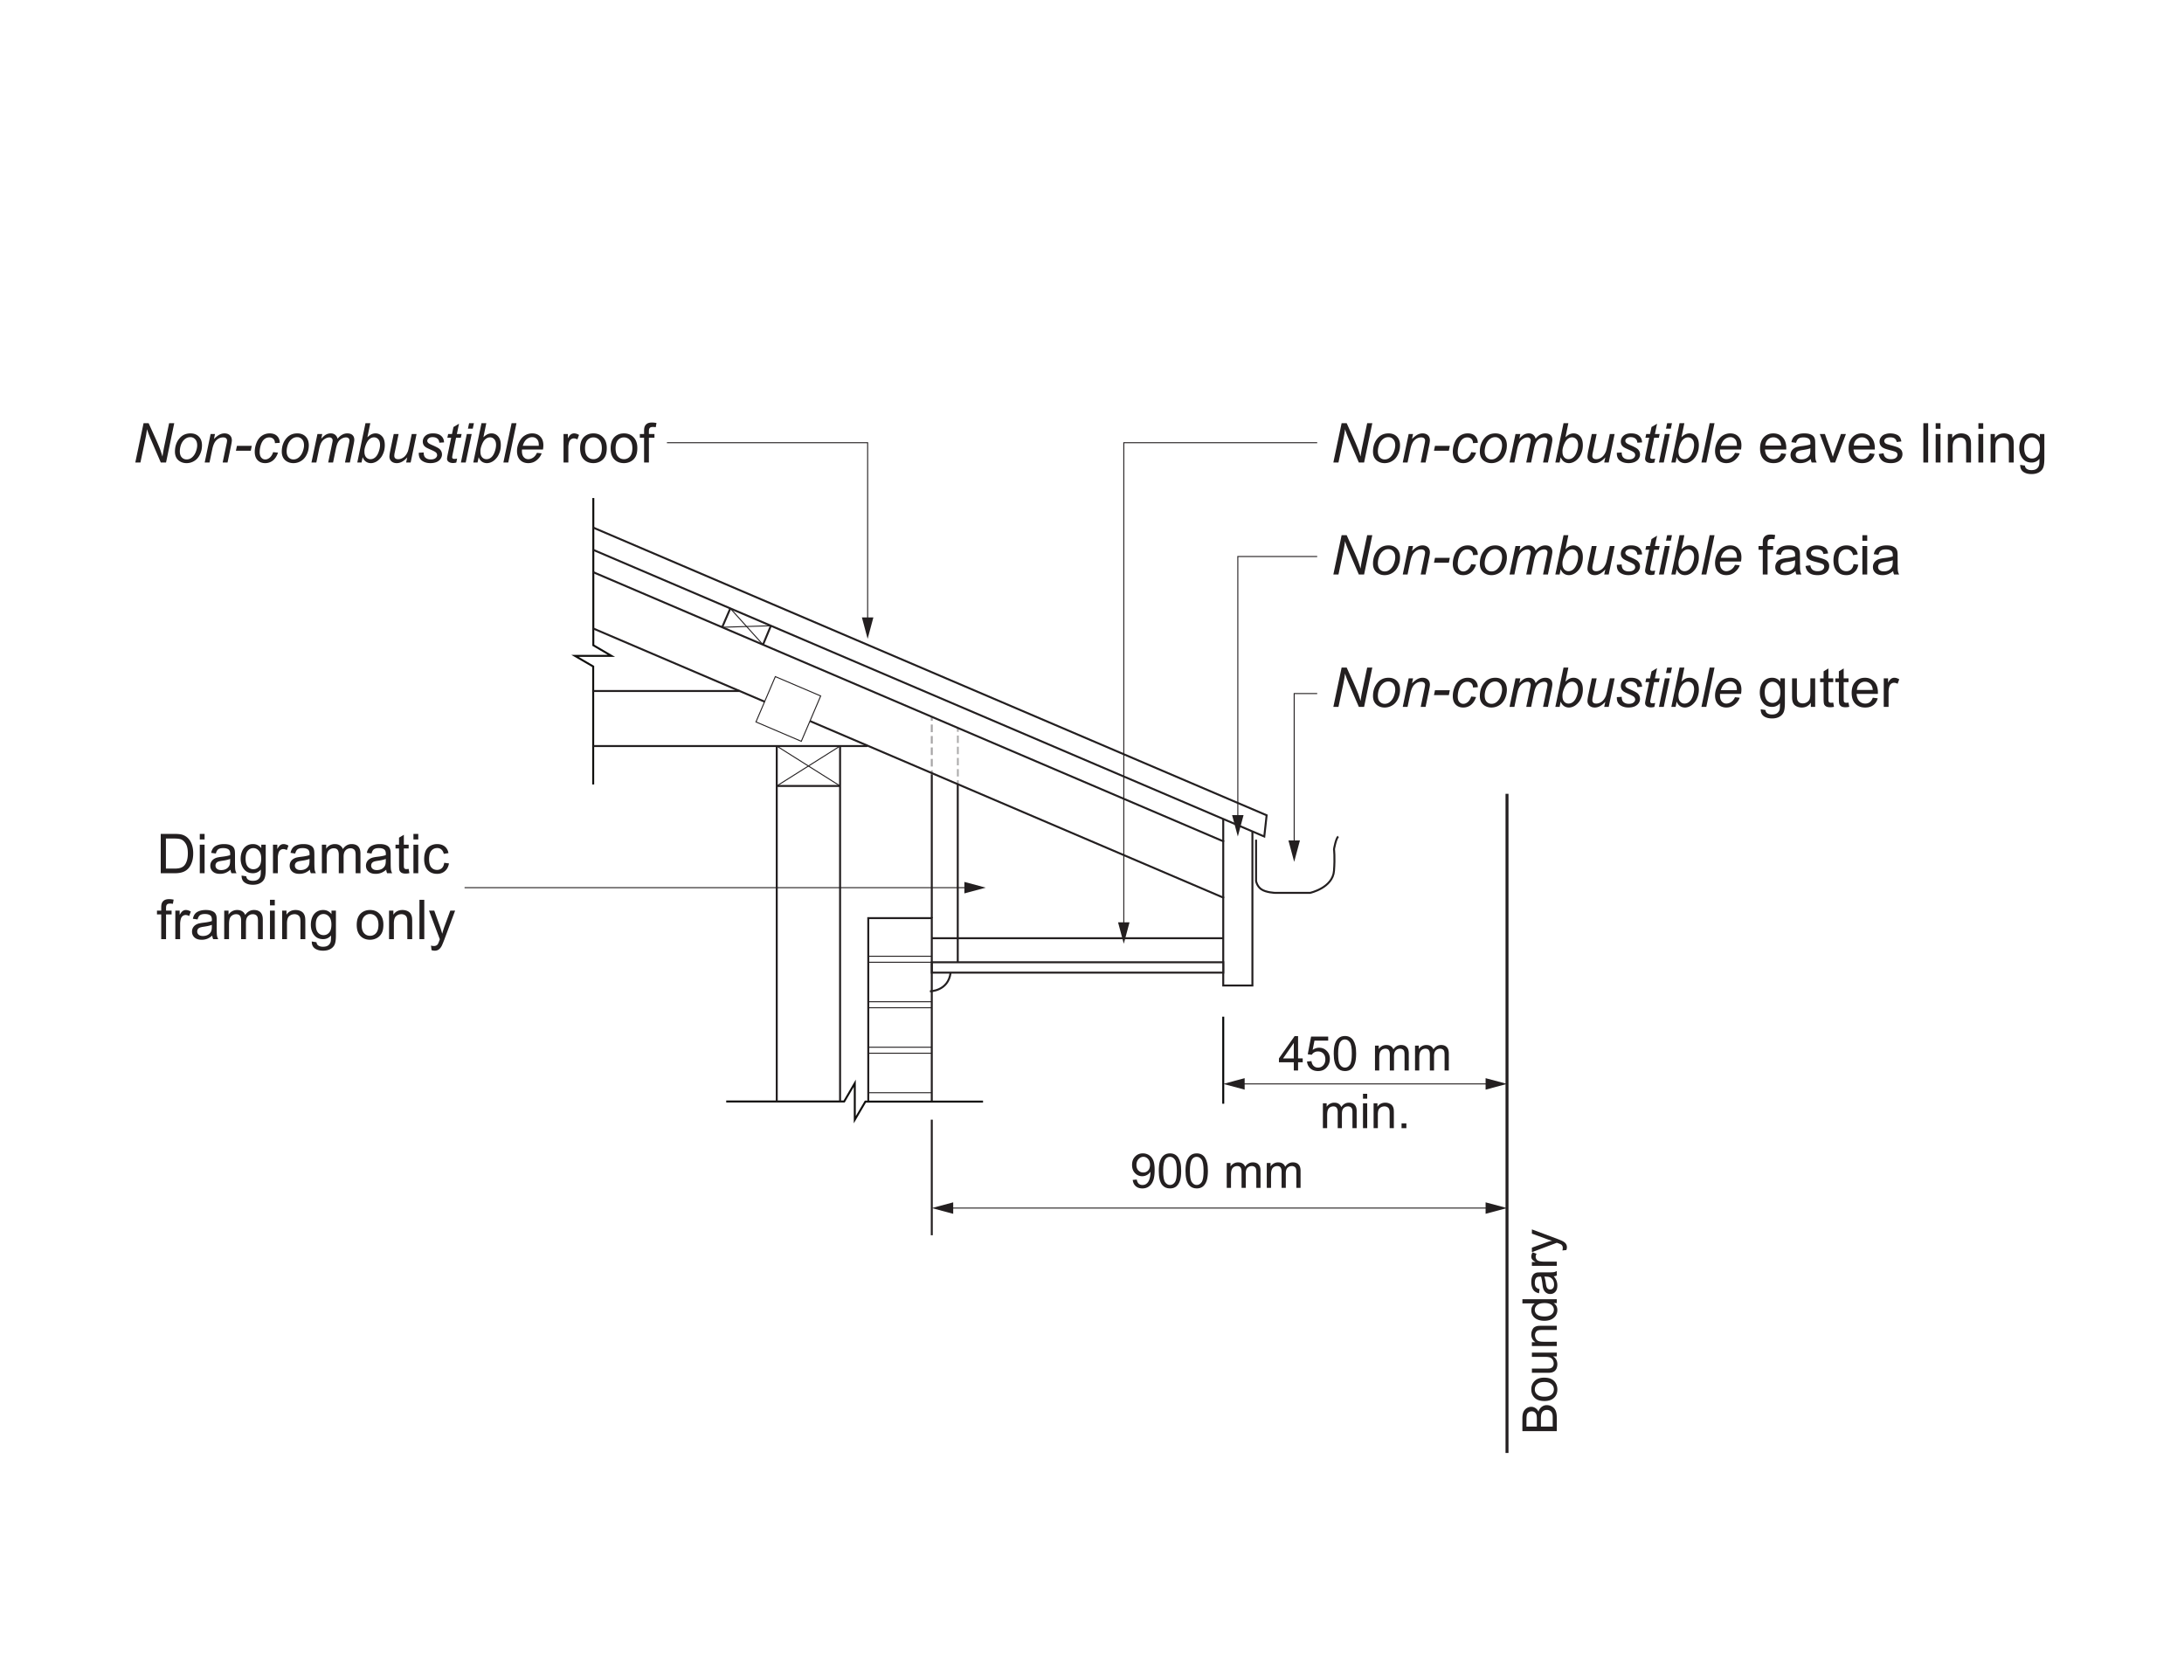 <svg xmlns="http://www.w3.org/2000/svg" xmlns:xlink="http://www.w3.org/1999/xlink" width="737.008" height="566.929" viewBox="0 0 552.756 425.197" version="1.2" id="svg638"><defs id="defs223"><g id="g158"><symbol overflow="visible" id="glyph0-0"><path d="M1.516 0v-7.594h6.078V0zm.187-.188h5.703v-7.218H1.703zm0 0" id="path2"/></symbol><symbol overflow="visible" id="glyph0-1"><path d="M.672-2.016l1.015-.093c.094.48.258.83.5 1.047.25.22.567.33.954.33.32 0 .61-.072.86-.22.25-.156.453-.36.61-.61.156-.25.285-.585.39-1.015.102-.426.156-.86.156-1.297v-.22c-.21.345-.5.622-.875.83-.366.21-.764.312-1.202.312a2.43 2.43 0 0 1-1.828-.78C.75-4.254.5-4.942.5-5.798c0-.883.258-1.594.78-2.125.52-.54 1.173-.812 1.954-.812.57 0 1.094.152 1.563.453.47.303.82.74 1.062 1.31.238.564.36 1.376.36 2.44 0 1.116-.122 2-.36 2.655-.243.656-.602 1.156-1.08 1.5C4.313-.03 3.755.14 3.11.14c-.68 0-1.235-.187-1.672-.562-.43-.375-.684-.906-.766-1.594zM5.047-5.86c0-.6-.168-1.085-.5-1.452-.324-.364-.715-.547-1.172-.547-.48 0-.898.2-1.25.594-.344.387-.516.887-.516 1.5 0 .555.163 1.008.5 1.36.33.343.742.515 1.234.515.488 0 .894-.172 1.22-.516.32-.352.483-.836.483-1.453zm0 0" id="path5"/></symbol><symbol overflow="visible" id="glyph0-2"><path d="M.5-4.297c0-1.02.102-1.844.313-2.47.218-.63.535-1.116.953-1.452.414-.342.94-.514 1.578-.514.47 0 .875.093 1.22.28.35.188.643.462.873.813.227.355.407.788.532 1.296.132.512.202 1.196.202 2.047 0 1.024-.106 1.852-.313 2.484-.212.625-.524 1.11-.938 1.454-.418.337-.945.5-1.578.5C2.5.14 1.836-.155 1.36-.75.784-1.477.5-2.66.5-4.297zm1.11 0c0 1.43.163 2.383.5 2.86.33.468.742.703 1.234.703.488 0 .898-.235 1.234-.704.332-.476.5-1.43.5-2.86 0-1.425-.168-2.374-.5-2.843-.336-.477-.75-.72-1.25-.72-.492 0-.883.212-1.172.626-.367.53-.547 1.51-.547 2.937zm0 0" id="path8"/></symbol><symbol overflow="visible" id="glyph0-4"><path d="M.797 0v-6.297h.953v.875c.195-.3.46-.547.797-.734a2.18 2.18 0 0 1 1.125-.297c.47 0 .848.1 1.14.297.3.2.516.468.64.812.5-.738 1.146-1.11 1.94-1.11.624 0 1.1.18 1.436.532.344.344.516.875.516 1.594V0H8.28v-3.97c0-.425-.038-.733-.108-.92a.843.843 0 0 0-.375-.454 1.17 1.17 0 0 0-.64-.172c-.438 0-.81.15-1.11.438-.293.293-.438.766-.438 1.422V0H4.546v-4.094c0-.476-.09-.832-.266-1.062-.167-.24-.448-.36-.843-.36-.304 0-.585.08-.843.235-.25.155-.434.39-.547.702-.117.305-.172.742-.172 1.312V0zm0 0" id="path14"/></symbol><symbol overflow="visible" id="glyph0-5"><path d="M3.922 0v-2.078H.156v-.985l3.97-5.64H5v5.64h1.172v.985H5V0zm0-3.063v-3.92l-2.72 3.92zm0 0" id="path17"/></symbol><symbol overflow="visible" id="glyph0-6"><path d="M.5-2.28l1.125-.095c.082.543.273.953.578 1.234.3.273.664.406 1.094.406.52 0 .957-.192 1.312-.58.35-.38.53-.897.53-1.545 0-.6-.17-1.08-.515-1.437-.344-.35-.793-.53-1.344-.53-.342 0-.655.077-.936.233a1.78 1.78 0 0 0-.64.61L.687-4.11l.843-4.468h4.33v1.015H2.39L1.923-5.22c.52-.362 1.066-.546 1.64-.546.758 0 1.4.266 1.922.797.532.525.797 1.197.797 2.017 0 .793-.233 1.476-.702 2.047C5.023-.206 4.266.14 3.298.14c-.794 0-1.44-.218-1.94-.656C.86-.96.57-1.55.5-2.28zm0 0" id="path20"/></symbol><symbol overflow="visible" id="glyph0-7"><path d="M.813-7.47v-1.233h1.062v1.234zm0 7.47v-6.297h1.062V0zm0 0" id="path23"/></symbol><symbol overflow="visible" id="glyph0-8"><path d="M.797 0v-6.297h.97v.89c.456-.695 1.124-1.046 2-1.046.38 0 .733.074 1.046.22.32.135.562.31.718.53.157.22.267.48.33.78.038.2.062.548.062 1.048V0H4.86v-3.828c0-.438-.044-.766-.126-.985a1.002 1.002 0 0 0-.453-.515 1.407 1.407 0 0 0-.733-.188c-.46 0-.856.15-1.188.438-.325.28-.485.828-.485 1.64V0zm0 0" id="path26"/></symbol><symbol overflow="visible" id="glyph0-9"><path d="M1.11 0v-1.22h1.218V0zm0 0" id="path29"/></symbol><symbol overflow="visible" id="glyph1-0"><path d="M0-1.516h-7.594v-6.078H0zm-.188-.187v-5.703h-7.218v5.703zm0 0" id="path32"/></symbol><symbol overflow="visible" id="glyph1-1"><path d="M0-.89h-8.703v-3.266c0-.664.09-1.196.265-1.594a2.167 2.167 0 0 1 1.97-1.297c.366 0 .714.106 1.046.313.324.2.59.5.797.906.156-.52.422-.922.797-1.203a2.06 2.06 0 0 1 1.312-.44c.407 0 .79.09 1.14.267.345.18.61.39.798.64.187.25.336.57.437.954.093.376.14.844.14 1.407zm-5.047-1.157v-1.875c0-.508-.03-.875-.094-1.094-.094-.29-.24-.507-.438-.656-.195-.156-.453-.234-.766-.234-.28 0-.53.074-.75.218a.992.992 0 0 0-.453.594c-.082.25-.125.688-.125 1.313v1.733zm4.016 0v-2.156c0-.375-.01-.633-.032-.78-.05-.27-.13-.494-.235-.673a1.322 1.322 0 0 0-.484-.438 1.566 1.566 0 0 0-.736-.172c-.332 0-.617.086-.86.25a1.316 1.316 0 0 0-.5.688c-.093.293-.14.72-.14 1.28v2zm0 0" id="path35"/></symbol><symbol overflow="visible" id="glyph1-2"><path d="M-3.156-.406c-1.164 0-2.031-.32-2.594-.97-.47-.538-.703-1.202-.703-1.983 0-.863.29-1.57.86-2.124.562-.55 1.35-.83 2.36-.83.803.002 1.436.127 1.905.377.47.242.836.593 1.094 1.062.25.46.375.965.375 1.516 0 .887-.28 1.602-.843 2.14-.57.544-1.39.814-2.453.814zm0-1.094c.812 0 1.422-.176 1.828-.53.398-.353.594-.798.594-1.33 0-.53-.204-.972-.61-1.328-.406-.35-1.02-.53-1.843-.53-.782 0-1.368.18-1.766.53a1.69 1.69 0 0 0-.61 1.33c0 .53.204.975.61 1.327.398.354.996.53 1.797.53zm0 0" id="path38"/></symbol><symbol overflow="visible" id="glyph1-3"><path d="M0-4.938h-.922c.71.493 1.063 1.157 1.063 2 0 .376-.07.727-.203 1.047-.144.324-.328.562-.546.718-.218.156-.484.266-.796.328-.207.043-.535.063-.985.063h-3.907v-1.064h3.484c.563 0 .938-.02 1.126-.062.28-.07.507-.22.67-.438.158-.22.236-.484.236-.797 0-.32-.08-.626-.236-.907a1.374 1.374 0 0 0-.67-.594c-.29-.114-.705-.173-1.236-.173h-3.375V-5.89H0zm0 0" id="path41"/></symbol><symbol overflow="visible" id="glyph1-4"><path d="M0-.797h-6.297v-.97h.89c-.695-.456-1.046-1.124-1.046-2 0-.38.074-.733.22-1.046.135-.32.31-.562.53-.718.22-.157.48-.267.78-.33.2-.038.548-.062 1.048-.062H0v1.063h-3.828c-.438 0-.766.044-.985.126-.218.086-.39.234-.515.453-.125.21-.188.452-.188.733 0 .46.15.856.438 1.188.28.325.828.485 1.64.485H0zm0 0" id="path44"/></symbol><symbol overflow="visible" id="glyph1-5"><path d="M0-4.89h-.797c.625.398.938.984.938 1.765 0 .5-.136.965-.406 1.39a2.74 2.74 0 0 1-1.156.97c-.5.23-1.07.343-1.72.343-.63 0-1.206-.1-1.717-.312-.507-.207-.898-.52-1.17-.938a2.445 2.445 0 0 1-.423-1.406c0-.383.086-.723.25-1.016.156-.3.367-.54.625-.718h-3.125v-1.063H0zm-3.14 3.374c.804 0 1.406-.164 1.812-.5.398-.343.594-.75.594-1.218 0-.457-.188-.848-.563-1.172-.383-.332-.973-.5-1.766-.5-.85 0-1.484.168-1.89.5-.406.336-.61.742-.61 1.218 0 .48.2.883.594 1.204.388.312.997.468 1.83.468zm0 0" id="path47"/></symbol><symbol overflow="visible" id="glyph1-6"><path d="M-.78-4.922c.343.4.585.78.718 1.156.132.368.203.758.203 1.172 0 .688-.163 1.22-.5 1.594a1.68 1.68 0 0 1-1.296.563 1.728 1.728 0 0 1-1.47-.766 2.432 2.432 0 0 1-.343-.766c-.06-.206-.112-.522-.155-.952-.102-.863-.227-1.5-.375-1.906h-.28c-.44 0-.743.1-.923.297-.238.272-.36.678-.36 1.218 0 .5.09.87.266 1.11.18.24.492.417.938.53L-4.5-.625c-.445-.094-.805-.25-1.078-.47-.28-.218-.492-.53-.64-.936-.157-.415-.235-.896-.235-1.44 0-.538.07-.975.203-1.31.125-.333.29-.58.484-.736.188-.156.43-.27.72-.343.18-.03.507-.046.984-.046h1.42c.994 0 1.622-.02 1.892-.063.262-.05.512-.143.75-.28v1.125c-.22.105-.477.172-.78.203zm-2.376.094c.156.387.29.97.39 1.75.063.437.137.75.22.937.085.18.202.32.358.42a.91.91 0 0 0 .5.142c.282 0 .524-.102.72-.313.187-.22.28-.536.28-.954 0-.414-.085-.78-.265-1.094a1.793 1.793 0 0 0-.75-.718c-.238-.114-.594-.172-1.063-.172zm0 0" id="path50"/></symbol><symbol overflow="visible" id="glyph1-7"><path d="M0-.797h-6.297v-.953h.953c-.445-.25-.742-.477-.89-.688a1.15 1.15 0 0 1-.22-.67c0-.365.118-.736.345-1.11l1 .374a1.518 1.518 0 0 0-.234.78 1 1 0 0 0 .22.627c.136.187.327.324.577.406.375.116.793.17 1.25.17H0zm0 0" id="path53"/></symbol><symbol overflow="visible" id="glyph1-8"><path d="M2.422-.75l-1 .11c.062-.227.094-.43.094-.61 0-.238-.043-.426-.125-.563a.932.932 0 0 0-.327-.36C.957-2.232.69-2.342.265-2.5a.983.983 0 0 1-.25-.094l-6.313 2.39v-1.14l3.64-1.312c.47-.176.962-.328 1.47-.453a13.06 13.06 0 0 1-1.438-.453l-3.672-1.343V-5.97L.11-3.577c.687.262 1.16.465 1.42.61.353.187.615.405.782.655.165.243.25.532.25.876 0 .2-.046.43-.14.687zm0 0" id="path56"/></symbol><symbol overflow="visible" id="glyph2-0"><path d="M1.734 0v-8.688h6.954V0zm.22-.22h6.515v-8.25H1.952zm0 0" id="path59"/></symbol><symbol overflow="visible" id="glyph2-1"><path d="M.672 0l2.094-9.953h1.28L5.735-6.22a66.69 66.69 0 0 1 1.22 2.876c.163.46.362 1.074.593 1.844A49.72 49.72 0 0 1 8-4.094l1.234-5.86h1.297L8.454 0H7.125l-2.47-5.75a29.28 29.28 0 0 1-1.03-2.688c-.063.65-.195 1.446-.39 2.39L1.968 0zm0 0" id="path62"/></symbol><symbol overflow="visible" id="glyph2-2"><path d="M.672-2.734c0-1.407.414-2.57 1.25-3.5.687-.758 1.582-1.14 2.687-1.14.874 0 1.577.272 2.11.81.53.544.796 1.28.796 2.205 0 .837-.172 1.606-.516 2.313-.336.71-.81 1.258-1.422 1.64a3.696 3.696 0 0 1-1.953.563c-.563 0-1.074-.12-1.53-.36A2.54 2.54 0 0 1 1.03-1.218C.79-1.655.673-2.16.673-2.733zm1.234-.125c0 .68.16 1.196.485 1.547.333.356.75.532 1.25.532.258 0 .52-.052.782-.157.258-.114.5-.282.72-.5.217-.22.405-.46.56-.735.157-.28.282-.582.376-.906.145-.445.22-.875.22-1.28 0-.658-.17-1.162-.5-1.517a1.582 1.582 0 0 0-1.236-.547c-.386 0-.742.094-1.062.28a2.83 2.83 0 0 0-.86.798c-.25.356-.437.766-.562 1.235a5.21 5.21 0 0 0-.172 1.25zm0 0" id="path65"/></symbol><symbol overflow="visible" id="glyph2-3"><path d="M.47 0l1.5-7.22h1.108l-.265 1.267c.488-.488.94-.848 1.36-1.078.425-.228.858-.345 1.296-.345.58 0 1.038.164 1.374.484.332.312.5.734.5 1.265 0 .262-.063.684-.188 1.266L6.25 0H5.016l.953-4.563c.1-.445.155-.773.155-.984a.76.76 0 0 0-.25-.594c-.168-.145-.406-.22-.72-.22-.635 0-1.198.23-1.686.688-.493.45-.853 1.22-1.08 2.313L1.688 0zm0 0" id="path68"/></symbol><symbol overflow="visible" id="glyph2-4"><path d="M.64-2.984L.907-4.22h3.75l-.25 1.236zm0 0" id="path71"/></symbol><symbol overflow="visible" id="glyph2-5"><path d="M5.438-2.625l1.234.125c-.313.906-.758 1.578-1.328 2.016a3.08 3.08 0 0 1-1.922.64c-.793 0-1.434-.25-1.922-.75-.48-.508-.72-1.22-.72-2.125 0-.788.157-1.565.47-2.327.313-.758.758-1.336 1.344-1.734a3.453 3.453 0 0 1 1.984-.595c.78 0 1.395.22 1.844.656.457.44.687 1.017.687 1.736l-1.22.078c0-.457-.132-.813-.39-1.063-.262-.257-.605-.39-1.03-.39a1.9 1.9 0 0 0-1.282.47c-.368.312-.653.788-.86 1.42a6.114 6.114 0 0 0-.297 1.83c0 .617.134 1.078.408 1.39.27.313.6.47 1 .47.394 0 .773-.15 1.14-.454.363-.313.65-.774.86-1.39zm0 0" id="path74"/></symbol><symbol overflow="visible" id="glyph2-6"><path d="M.453 0L1.97-7.22h1.218l-.25 1.204c.457-.52.863-.875 1.218-1.062a2.468 2.468 0 0 1 1.188-.297c.445 0 .816.12 1.11.36.3.242.503.574.61 1 .362-.458.748-.798 1.155-1.016a2.594 2.594 0 0 1 1.28-.345c.594 0 1.04.148 1.344.438.3.28.453.68.453 1.187 0 .23-.055.602-.156 1.11L10.173 0H8.937l1-4.766c.083-.382.126-.664.126-.843a.692.692 0 0 0-.235-.546c-.148-.133-.355-.203-.625-.203-.367 0-.742.11-1.125.33a2.35 2.35 0 0 0-.875.874c-.21.355-.398.906-.562 1.656L5.923 0H4.688l1.015-4.875c.07-.32.11-.555.11-.703a.775.775 0 0 0-.22-.563.793.793 0 0 0-.577-.22c-.344 0-.71.11-1.094.33-.387.218-.7.526-.938.92-.242.4-.437.965-.593 1.704L1.688 0zm0 0" id="path77"/></symbol><symbol overflow="visible" id="glyph2-7"><path d="M.47 0l2.077-9.953h1.22L3.03-6.39c.384-.364.736-.618 1.048-.766.32-.145.656-.22 1-.22.676 0 1.238.26 1.688.767.445.5.67 1.23.67 2.188.002.637-.088 1.22-.264 1.75-.18.53-.402.98-.672 1.344-.273.355-.555.64-.844.86-.28.21-.574.366-.875.468a2.582 2.582 0 0 1-.843.156c-.48 0-.902-.125-1.265-.375-.367-.25-.65-.628-.844-1.14L1.548 0zm1.81-2.953v.22c0 .616.146 1.085.44 1.405.288.324.655.484 1.092.484.438 0 .833-.148 1.188-.453.363-.3.66-.77.89-1.406.227-.633.344-1.223.344-1.766 0-.6-.148-1.07-.437-1.405-.293-.332-.652-.5-1.078-.5-.45 0-.86.172-1.236.516-.367.337-.67.856-.92 1.563-.19.53-.283.98-.283 1.344zm0 0" id="path80"/></symbol><symbol overflow="visible" id="glyph2-8"><path d="M5.39-1.297C4.524-.327 3.64.156 2.735.156c-.562 0-1.015-.156-1.36-.47-.335-.32-.5-.71-.5-1.17 0-.3.07-.82.22-1.563L1.97-7.22h1.233l-.97 4.626a4.184 4.184 0 0 0-.124.89c0 .274.08.485.25.64.163.15.41.22.734.22.344 0 .676-.082 1-.25.332-.164.613-.39.843-.672.24-.29.438-.63.594-1.015.095-.25.208-.69.345-1.314L6.53-7.22h1.22L6.25 0H5.11zm0 0" id="path83"/></symbol><symbol overflow="visible" id="glyph2-9"><path d="M.578-2.47l1.235-.077c0 .356.05.656.156.906.1.25.3.46.593.624.3.157.644.235 1.03.235.54 0 .946-.11 1.22-.33.27-.218.406-.472.406-.765a.933.933 0 0 0-.236-.61c-.18-.187-.59-.42-1.234-.703-.648-.28-1.063-.476-1.25-.593a1.918 1.918 0 0 1-.688-.642 1.723 1.723 0 0 1-.218-.875c0-.57.222-1.062.672-1.47.457-.405 1.093-.608 1.906-.608.906 0 1.594.21 2.062.625.477.418.723.97.735 1.656l-1.204.078c-.012-.425-.164-.765-.454-1.015-.292-.26-.703-.392-1.234-.392-.43 0-.762.102-1 .297-.23.188-.344.398-.344.625 0 .23.102.43.313.594.133.125.484.308 1.047.547.937.407 1.53.73 1.78.97.384.374.58.828.58 1.36 0 .366-.11.717-.33 1.06-.218.345-.554.622-1 .83-.448.195-.98.296-1.593.296-.835 0-1.542-.203-2.124-.61C.82-.866.546-1.538.578-2.468zm0 0" id="path86"/></symbol><symbol overflow="visible" id="glyph2-10"><path d="M3.328-1l-.203 1a3.132 3.132 0 0 1-.844.125c-.49 0-.882-.12-1.17-.36C.89-.42.78-.67.78-.984c0-.156.056-.52.173-1.093l.875-4.188h-.97l.205-.953h.968l.376-1.764 1.406-.844-.546 2.61H4.47l-.204.952H3.062L2.235-2.28c-.105.51-.156.82-.156.92 0 .15.04.258.125.33.082.073.22.108.406.108.27 0 .507-.023.718-.078zm0 0" id="path89"/></symbol><symbol overflow="visible" id="glyph2-11"><path d="M2.203-8.563l.297-1.39h1.22l-.298 1.39zM.423 0l1.5-7.22h1.233L1.64 0zm0 0" id="path92"/></symbol><symbol overflow="visible" id="glyph2-12"><path d="M.36 0l2.078-9.953h1.234L1.594 0zm0 0" id="path95"/></symbol><symbol overflow="visible" id="glyph2-13"><path d="M5.766-2.453l1.187.125c-.18.594-.574 1.156-1.187 1.687-.618.53-1.352.796-2.204.796a3.1 3.1 0 0 1-1.484-.36A2.534 2.534 0 0 1 1.063-1.28C.833-1.75.72-2.286.72-2.89c0-.79.178-1.555.546-2.297.363-.74.832-1.286 1.406-1.64a3.503 3.503 0 0 1 1.89-.548c.864 0 1.55.273 2.063.813.508.53.766 1.257.766 2.17 0 .357-.03.72-.093 1.095H1.984a4.367 4.367 0 0 0-.015.375c0 .68.147 1.195.452 1.547.312.355.69.53 1.14.53.426 0 .844-.132 1.25-.405.407-.28.723-.68.954-1.203zm-3.579-1.78h4.047v-.283c0-.613-.156-1.082-.468-1.406-.305-.332-.696-.5-1.172-.5-.532 0-1.016.184-1.453.547-.43.367-.745.914-.953 1.64zm0 0" id="path98"/></symbol><symbol overflow="visible" id="glyph3-0"><path d="M1.734 0v-8.688h6.954V0zm.22-.22h6.515v-8.25H1.952zm0 0" id="path101"/></symbol><symbol overflow="visible" id="glyph3-2"><path d="M5.86-2.328l1.25.156C6.91-1.43 6.54-.86 6-.452c-.53.405-1.22.608-2.063.608-1.054 0-1.886-.32-2.5-.97-.617-.643-.92-1.553-.92-2.733 0-1.207.31-2.144.936-2.812.625-.675 1.43-1.015 2.422-1.015.97 0 1.754.328 2.36.984.613.656.92 1.577.92 2.765v.328h-5.39c.05.793.274 1.402.673 1.828.406.42.91.626 1.515.626.445 0 .828-.113 1.14-.344.32-.238.58-.617.766-1.14zm-4.016-1.97H5.86c-.055-.6-.204-1.054-.454-1.358a1.86 1.86 0 0 0-1.515-.72 1.94 1.94 0 0 0-1.42.58c-.376.374-.587.874-.626 1.5zm0 0" id="path107"/></symbol><symbol overflow="visible" id="glyph3-3"><path d="M5.625-.89c-.46.386-.898.656-1.313.812A3.812 3.812 0 0 1 2.97.156c-.794 0-1.404-.19-1.83-.578C.71-.805.5-1.302.5-1.906c0-.352.078-.676.234-.97.164-.288.38-.522.64-.702.26-.176.552-.305.876-.39a9.303 9.303 0 0 1 1.094-.188c.988-.114 1.71-.254 2.172-.422.007-.164.015-.27.015-.313 0-.5-.116-.852-.343-1.063-.312-.27-.78-.406-1.406-.406-.573 0-.995.102-1.264.298-.274.2-.477.558-.61 1.078L.72-5.156c.1-.508.28-.922.53-1.235.25-.313.61-.55 1.078-.72.47-.175 1.016-.265 1.64-.265.614 0 1.114.074 1.5.22.384.147.665.327.845.546.187.22.312.497.375.83.04.21.062.585.062 1.124v1.64c0 1.137.023 1.856.078 2.157.05.294.156.58.313.86H5.86a2.483 2.483 0 0 1-.235-.89zm-.11-2.735c-.437.188-1.1.344-1.984.47-.51.073-.87.155-1.077.25-.21.085-.37.214-.484.39-.107.18-.157.37-.157.578 0 .324.117.593.36.812.25.22.612.328 1.093.328.468 0 .882-.098 1.25-.297a1.96 1.96 0 0 0 .812-.86c.125-.27.188-.675.188-1.218zm0 0" id="path110"/></symbol><symbol overflow="visible" id="glyph3-4"><path d="M2.922 0L.172-7.22H1.47l1.546 4.33c.164.468.32.953.468 1.453.102-.383.254-.844.454-1.375L5.53-7.22h1.267L4.063 0zm0 0" id="path113"/></symbol><symbol overflow="visible" id="glyph3-5"><path d="M.422-2.156l1.22-.188c.06.492.25.867.56 1.125.314.25.743.376 1.298.376.563 0 .977-.113 1.25-.344.27-.226.406-.492.406-.796 0-.282-.12-.5-.36-.657-.167-.102-.585-.243-1.25-.422-.898-.22-1.515-.41-1.858-.58a1.886 1.886 0 0 1-.797-.686 1.798 1.798 0 0 1-.265-.97c0-.32.07-.616.22-.89.155-.27.358-.5.608-.687.188-.133.442-.25.766-.344a3.62 3.62 0 0 1 1.06-.155c.572 0 1.072.086 1.5.25.427.156.74.375.94.656.206.282.346.657.42 1.126l-1.187.157c-.055-.375-.21-.665-.47-.875-.26-.208-.63-.313-1.108-.313-.563 0-.965.094-1.203.28-.242.19-.36.407-.36.657 0 .157.05.297.157.422.093.137.25.246.468.329.113.042.472.148 1.078.312.863.23 1.46.422 1.796.578.344.15.614.36.813.64.195.274.297.618.297 1.032 0 .418-.12.81-.36 1.172-.242.355-.585.633-1.03.828-.45.188-.954.28-1.516.28-.938 0-1.657-.19-2.157-.577C.866-.805.554-1.382.42-2.156zm0 0" id="path116"/></symbol><symbol overflow="visible" id="glyph3-6"><path d="M.89 0v-9.953h1.22V0zm0 0" id="path119"/></symbol><symbol overflow="visible" id="glyph3-7"><path d="M.922-8.547v-1.406h1.22v1.406zM.922 0v-7.22h1.22V0zm0 0" id="path122"/></symbol><symbol overflow="visible" id="glyph3-8"><path d="M.922 0v-7.22h1.094v1.032c.53-.79 1.296-1.187 2.296-1.187.438 0 .836.078 1.204.234.363.156.632.367.812.624.176.25.3.547.375.89.05.23.078.626.078 1.19v4.436H5.548v-4.39c0-.5-.047-.868-.14-1.11a1.174 1.174 0 0 0-.5-.594 1.643 1.643 0 0 0-.86-.218c-.524 0-.97.167-1.344.5-.375.324-.562.95-.562 1.875V0zm0 0" id="path125"/></symbol><symbol overflow="visible" id="glyph3-9"><path d="M.688.594L1.875.78c.05.365.19.63.422.798.3.227.71.344 1.234.344.572 0 1.01-.117 1.314-.344.312-.23.52-.547.625-.953.06-.25.093-.77.093-1.563-.532.625-1.2.938-2 .938-.993 0-1.758-.352-2.297-1.063C.723-1.78.453-2.64.453-3.64c0-.688.117-1.32.36-1.907.25-.582.61-1.03 1.078-1.344.477-.32 1.04-.485 1.688-.485.844 0 1.54.344 2.094 1.03v-.874h1.125v6.236c0 1.125-.117 1.921-.344 2.39-.22.47-.578.836-1.078 1.11-.5.27-1.11.406-1.828.406-.867 0-1.563-.195-2.094-.578C.93 1.957.676 1.374.687.594zm1.015-4.328c0 .95.188 1.64.563 2.078a1.8 1.8 0 0 0 1.421.64c.55 0 1.016-.21 1.39-.64.384-.438.58-1.114.58-2.032 0-.882-.2-1.55-.595-2-.386-.445-.855-.67-1.406-.67-.543 0-1.008.225-1.39.67-.375.438-.563 1.09-.563 1.954zm0 0" id="path128"/></symbol><symbol overflow="visible" id="glyph3-10"><path d="M1.203 0v-6.266H.125v-.953h1.078v-.764c0-.477.047-.836.14-1.079a1.55 1.55 0 0 1 .61-.765c.3-.195.72-.297 1.25-.297.344 0 .723.043 1.14.125l-.187 1.063A4.707 4.707 0 0 0 3.438-9c-.368 0-.626.078-.782.234-.156.157-.234.454-.234.89v.657h1.406v.954H2.422V0zm0 0" id="path131"/></symbol><symbol overflow="visible" id="glyph3-11"><path d="M5.625-2.64l1.203.156c-.137.824-.476 1.468-1.016 1.937-.542.47-1.203.703-1.984.703-.992 0-1.79-.316-2.39-.953-.594-.644-.89-1.57-.89-2.78 0-.782.124-1.462.374-2.048A2.706 2.706 0 0 1 2.11-6.938a3.536 3.536 0 0 1 1.718-.437c.78 0 1.422.2 1.922.594.5.397.816.96.953 1.686l-1.187.188c-.118-.49-.32-.852-.61-1.094a1.497 1.497 0 0 0-1.03-.375c-.618 0-1.118.227-1.5.672-.388.437-.58 1.137-.58 2.094 0 .97.18 1.672.548 2.11.375.438.863.656 1.47.656.475 0 .877-.144 1.202-.437.32-.29.523-.743.61-1.36zm0 0" id="path134"/></symbol><symbol overflow="visible" id="glyph3-12"><path d="M5.64 0v-1.063C5.08-.25 4.317.157 3.36.157c-.43 0-.83-.08-1.204-.235-.367-.164-.636-.367-.812-.61a2.29 2.29 0 0 1-.375-.92C.913-1.85.89-2.23.89-2.75v-4.47h1.22v4c0 .65.023 1.08.078 1.298.07.324.234.578.484.766.25.18.555.265.922.265.375 0 .72-.094 1.03-.282.32-.187.552-.44.69-.766.13-.32.202-.79.202-1.406V-7.22h1.218V0zm0 0" id="path137"/></symbol><symbol overflow="visible" id="glyph3-13"><path d="M3.578-1.094l.188 1.078c-.344.07-.653.11-.922.11-.45 0-.797-.07-1.047-.203A1.23 1.23 0 0 1 1.28-.67c-.093-.226-.14-.707-.14-1.437v-4.156H.25v-.953h.89V-9l1.22-.734v2.515h1.218v.954h-1.22v4.22c0 .355.02.585.064.687a.53.53 0 0 0 .203.235c.102.055.242.078.422.078.133 0 .312-.016.53-.047zm0 0" id="path140"/></symbol><symbol overflow="visible" id="glyph3-14"><path d="M.906 0v-7.22H2v1.095c.28-.508.54-.844.78-1 .24-.164.5-.25.783-.25.414 0 .835.133 1.265.39l-.422 1.14a1.802 1.802 0 0 0-.906-.264c-.262 0-.5.087-.72.25-.21.157-.358.376-.452.657a4.757 4.757 0 0 0-.203 1.422V0zm0 0" id="path143"/></symbol><symbol overflow="visible" id="glyph3-15"><path d="M.47-3.61c0-1.33.366-2.32 1.108-2.968.613-.53 1.367-.797 2.266-.797.988 0 1.797.328 2.422.984.632.648.953 1.542.953 2.687 0 .93-.142 1.656-.423 2.187-.28.532-.688.946-1.22 1.235-.53.288-1.108.436-1.733.436-1.012 0-1.828-.32-2.453-.97C.774-1.456.47-2.39.47-3.607zm1.25 0c0 .93.194 1.622.593 2.08.406.46.914.686 1.53.686A1.94 1.94 0 0 0 5.36-1.53c.406-.47.61-1.173.61-2.11 0-.895-.204-1.57-.61-2.032a1.95 1.95 0 0 0-1.516-.687 1.96 1.96 0 0 0-1.53.688c-.4.46-.595 1.15-.595 2.063zm0 0" id="path146"/></symbol><symbol overflow="visible" id="glyph3-16"><path d="M1.078 0v-9.953H4.5c.77 0 1.363.047 1.78.14a3.484 3.484 0 0 1 1.454.72c.52.437.91 1.007 1.172 1.702.258.687.39 1.476.39 2.36 0 .76-.09 1.432-.265 2.014-.178.586-.405 1.07-.686 1.454a3.552 3.552 0 0 1-.906.89 3.63 3.63 0 0 1-1.188.5C5.79-.055 5.266 0 4.672 0zM2.39-1.172h2.126c.656 0 1.171-.062 1.546-.187.375-.124.672-.296.89-.515.314-.313.552-.727.72-1.25.176-.53.266-1.172.266-1.922 0-1.04-.172-1.844-.516-2.406-.336-.563-.746-.938-1.234-1.125-.356-.133-.922-.203-1.704-.203H2.39zm0 0" id="path149"/></symbol><symbol overflow="visible" id="glyph3-17"><path d="M.922 0v-7.22h1.094v1.017c.218-.352.515-.633.89-.844a2.57 2.57 0 0 1 1.297-.328c.53 0 .96.117 1.297.344.344.218.586.526.734.92.57-.843 1.313-1.265 2.22-1.265.718 0 1.27.2 1.655.594.382.397.578 1.007.578 1.827V0h-1.22v-4.547c0-.488-.042-.836-.124-1.047a.943.943 0 0 0-.422-.515 1.345 1.345 0 0 0-.735-.202c-.51 0-.933.17-1.265.515-.336.336-.5.87-.5 1.61V0h-1.22v-4.688c0-.54-.1-.945-.296-1.218-.2-.27-.527-.407-.984-.407-.344 0-.664.094-.953.282a1.54 1.54 0 0 0-.642.796c-.125.343-.187.843-.187 1.5V0zm0 0" id="path152"/></symbol><symbol overflow="visible" id="glyph3-18"><path d="M.86 2.78L.72 1.626c.268.07.503.11.702.11.27 0 .488-.048.656-.14.164-.087.3-.212.406-.376.07-.126.196-.43.375-.907.02-.075.05-.172.093-.297L.22-7.22h1.327l1.5 4.19c.187.53.36 1.09.515 1.67.145-.562.313-1.113.5-1.656L5.61-7.22h1.218L4.094.126c-.305.79-.532 1.336-.688 1.64-.22.395-.47.688-.75.876-.28.188-.617.282-1 .282a2.6 2.6 0 0 1-.797-.14zm0 0" id="path155"/></symbol></g><filter id="alpha" filterUnits="objectBoundingBox" x="0%" y="0%" width="100%" height="100%"><feColorMatrix in="SourceGraphic" values="0 0 0 0 1 0 0 0 0 1 0 0 0 0 1 0 0 0 1 0" id="feColorMatrix160"/></filter><mask id="mask0"><g filter="url(#alpha)" id="g165"><path id="rect163" fill-opacity=".4" d="M0 0h552.756v425.197H0z"/></g></mask><clipPath id="clip2"><path d="M.578 13h.5v1.957h-.5zm0 0" id="path168"/></clipPath><clipPath id="clip3"><path d="M.578 1h.5v13h-.5zm0 0" id="path171"/></clipPath><clipPath id="clip4"><path d="M.578.406h.5V2h-.5zm0 0" id="path174"/></clipPath><clipPath id="clip1"><path id="rect177" d="M0 0h2v15H0z"/></clipPath><g id="surface116" clip-path="url(#clip1)"><g clip-path="url(#clip2)" id="g182"><path d="M.828 14.957v-1" id="path180" fill="none" stroke-width=".5" stroke="#231f20" stroke-miterlimit="10"/></g><g clip-path="url(#clip3)" id="g186"><path d="M.828 12.992v-11.1" id="path184" fill="none" stroke-width=".5" stroke="#231f20" stroke-dasharray="1.931,.965" stroke-miterlimit="10"/></g><g clip-path="url(#clip4)" id="g190"><path d="M.828 1.406v-1" id="path188" fill="none" stroke-width=".5" stroke="#231f20" stroke-miterlimit="10"/></g></g><mask id="mask1"><g filter="url(#alpha)" id="g195"><path id="rect193" fill-opacity=".4" d="M0 0h552.756v425.197H0z"/></g></mask><clipPath id="clip6"><path d="M.152 13h.5v1.465h-.5zm0 0" id="path198"/></clipPath><clipPath id="clip7"><path d="M.152 1h.5v12h-.5zm0 0" id="path201"/></clipPath><clipPath id="clip8"><path d="M.152.215h.5V2h-.5zm0 0" id="path204"/></clipPath><clipPath id="clip5"><path id="rect207" d="M0 0h1v15H0z"/></clipPath><g id="surface119" clip-path="url(#clip5)"><g clip-path="url(#clip6)" id="g212"><path d="M.402 14.465v-1" id="path210" fill="none" stroke-width=".5" stroke="#231f20" stroke-miterlimit="10"/></g><g clip-path="url(#clip7)" id="g216"><path d="M.402 12.523V1.688" id="path214" fill="none" stroke-width=".5" stroke="#231f20" stroke-dasharray="1.885,.942" stroke-miterlimit="10"/></g><g clip-path="url(#clip8)" id="g220"><path d="M.402 1.215v-1" id="path218" fill="none" stroke-width=".5" stroke="#231f20" stroke-miterlimit="10"/></g></g></defs><g id="surface112"><path d="M317.902 212.508v10.488s.24 1.277 1.262 2.02c1.227.89 3.594.953 3.594.953h8.808s5.74-1.25 6.063-5.587c.257-3.457 0-5.47 0-5.47s.472-2.733 1.07-3.206" id="path225" fill="none" stroke-width=".5" stroke="#231f20" stroke-miterlimit="10"/><path d="M248.8 278.797h-29.773l-2.687 4.582v-9.224l-2.688 4.61h-29.855" id="path227" fill="none" stroke-width=".5" stroke="#100f0d" stroke-miterlimit="10"/><path d="M150.164 126.04v37.26l4.582 2.688h-9.226l4.613 2.688v29.855" id="path229" fill="none" stroke-width=".5" stroke="#100f0d" stroke-miterlimit="10"/><path d="M219.54 188.813h-69.407" id="path231" fill="none" stroke-width=".5" stroke="#231f20" stroke-miterlimit="10"/><path d="M150.133 159.055l159.676 68.203" id="path233" fill="none" stroke-width=".5" stroke="#231f20" stroke-miterlimit="10"/><path d="M150.133 144.805l159.676 68.203" id="path235" fill="none" stroke-width=".5" stroke="#231f20" stroke-miterlimit="10"/><path d="M150.133 133.527l170.445 72.805-.598 5.375-169.847-72.55" id="path237" fill="none" stroke-width=".5" stroke="#231f20" stroke-miterlimit="10"/><path d="M187.19 174.883h-37.057" id="path239" fill="none" stroke-width=".5" stroke="#231f20" stroke-miterlimit="10"/><path d="M235.828 232.363v-36.406" id="path241" fill="none" stroke-width=".5" stroke="#231f20" stroke-miterlimit="10"/><path d="M242.402 243.53v-45.065" id="path243" fill="none" stroke-width=".5" stroke="#231f20" stroke-miterlimit="10"/><path d="M235.828 237.45h73.766" id="path245" fill="none" stroke-width=".5" stroke="#231f20" stroke-miterlimit="10"/><path d="M309.594 207.27v42.144h7.383v-38.992" id="path247" fill="none" stroke-width=".5" stroke="#231f20" stroke-miterlimit="10"/><path d="M309.594 246.156h-73.766v-2.625h73.766zm0 0" id="path249" fill="#fff" stroke-width=".5" stroke="#231f20" stroke-miterlimit="10"/><path d="M202.805 187.613l-11.477-4.902 4.902-11.476 11.477 4.903zm0 0" id="path251" fill="#fff" stroke-width=".25" stroke="#231f20" stroke-miterlimit="10"/><path d="M196.59 188.813v89.925" id="path253" fill="none" stroke-width=".5" stroke="#231f20" stroke-miterlimit="10"/><path d="M212.62 188.813v89.925" id="path255" fill="none" stroke-width=".5" stroke="#231f20" stroke-miterlimit="10"/><path d="M196.59 198.914h16.03" id="path257" fill="none" stroke-width=".5" stroke="#231f20" stroke-miterlimit="10"/><path d="M196.59 198.914l16.03-10.1" id="path259" fill="none" stroke-width=".25" stroke="#231f20" stroke-miterlimit="10"/><path d="M212.62 198.914l-16.03-10.1" id="path261" fill="none" stroke-width=".25" stroke="#231f20" stroke-miterlimit="10"/><path d="M184.836 153.98l-2.06 4.77" id="path263" fill="none" stroke-width=".5" stroke="#231f20" stroke-miterlimit="10"/><path d="M195.105 158.367l-1.992 4.793" id="path265" fill="none" stroke-width=".5" stroke="#231f20" stroke-miterlimit="10"/><path d="M184.836 153.98l8.277 9.184" id="path267" fill="none" stroke-width=".25" stroke="#231f20" stroke-miterlimit="10"/><path d="M195.105 158.367l-12.328.38" id="path269" fill="none" stroke-width=".25" stroke="#231f20" stroke-miterlimit="10"/><path d="M235.828 283.37v29.25" id="path271" fill="none" stroke-width=".5" stroke="#231f20" stroke-miterlimit="10"/><path d="M381.414 200.902v166.82" id="path273" fill="none" stroke-width=".75" stroke="#231f20" stroke-miterlimit="10"/><path d="M309.594 257.305v22.03" id="path275" fill="none" stroke-width=".5" stroke="#040606" stroke-miterlimit="10"/><use xlink:href="#surface116" transform="translate(235 181)" mask="url(#mask0)" id="use277"/><use xlink:href="#surface119" transform="translate(242 184)" mask="url(#mask1)" id="use279"/><path d="M235.355 250.88s4.657 0 5.235-4.724" id="path281" fill="none" stroke-width=".5" stroke="#231f20" stroke-miterlimit="10"/><path d="M240.258 305.742h136.726" id="path283" fill="none" stroke-width=".25" stroke="#231f20" stroke-miterlimit="10"/><path d="M241.25 307.195l-5.422-1.45 5.422-1.452zm0 0" id="path285" fill="#231f20"/><path d="M375.996 307.195l5.422-1.45-5.422-1.452zm0 0" id="path287" fill="#231f20"/><path d="M314.023 274.32h62.965" id="path289" fill="none" stroke-width=".25" stroke="#231f20" stroke-miterlimit="10"/><path d="M315.012 275.773l-5.422-1.453 5.422-1.453zm0 0" id="path291" fill="#231f20"/><path d="M375.996 275.773l5.422-1.453-5.422-1.453zm0 0" id="path293" fill="#231f20"/><g id="g307" fill="#231f20"><use xlink:href="#glyph0-1" x="286.015" y="300.63" id="use295"/><use xlink:href="#glyph0-2" x="292.778" y="300.63" id="use297"/><use xlink:href="#glyph0-2" x="299.541" y="300.63" id="use299"/><use xlink:href="#glyph0-3" x="306.304" y="300.63" id="use301"/><use xlink:href="#glyph0-4" x="309.685" y="300.63" id="use303"/><use xlink:href="#glyph0-4" x="319.818" y="300.63" id="use305"/></g><g id="g325" fill="#231f20"><use xlink:href="#glyph1-1" x="394.012" y="363.09" id="use309"/><use xlink:href="#glyph1-2" x="394.012" y="354.977" id="use311"/><use xlink:href="#glyph1-3" x="394.012" y="348.214" id="use313"/><use xlink:href="#glyph1-4" x="394.012" y="341.451" id="use315"/><use xlink:href="#glyph1-5" x="394.012" y="334.688" id="use317"/><use xlink:href="#glyph1-6" x="394.012" y="327.925" id="use319"/><use xlink:href="#glyph1-7" x="394.012" y="321.161" id="use321"/><use xlink:href="#glyph1-8" x="394.012" y="317.111" id="use323"/></g><path d="M327.547 213.7v-38.173h5.828" id="path327" fill="none" stroke-width=".25" stroke="#231f20" stroke-miterlimit="10"/><path d="M329 212.707l-1.45 5.418-1.456-5.418zm0 0" id="path329" fill="#231f20"/><path d="M313.285 207.277v-66.433h20.09" id="path331" fill="none" stroke-width=".25" stroke="#231f20" stroke-miterlimit="10"/><path d="M314.738 206.285l-1.453 5.422-1.453-5.422zm0 0" id="path333" fill="#231f20"/><path d="M284.426 234.414v-122.37h48.95" id="path335" fill="none" stroke-width=".25" stroke="#231f20" stroke-miterlimit="10"/><path d="M285.875 233.422l-1.45 5.422-1.452-5.422zm0 0" id="path337" fill="#231f20"/><path d="M219.594 157.254v-45.21h-50.797" id="path339" fill="none" stroke-width=".25" stroke="#231f20" stroke-miterlimit="10"/><path d="M221.047 156.262l-1.453 5.418-1.453-5.418zm0 0" id="path341" fill="#231f20"/><path d="M117.578 224.652h127.488" id="path343" fill="none" stroke-width=".25" stroke="#231f20" stroke-miterlimit="10"/><path d="M244.078 226.105l5.418-1.453-5.418-1.453zm0 0" id="path345" fill="#231f20"/><g id="g377" fill="#231f20"><use xlink:href="#glyph2-1" x="336.789" y="117.057" id="use347"/><use xlink:href="#glyph2-2" x="346.826" y="117.057" id="use349"/><use xlink:href="#glyph2-3" x="354.555" y="117.057" id="use351"/><use xlink:href="#glyph2-4" x="362.284" y="117.057" id="use353"/><use xlink:href="#glyph2-5" x="366.914" y="117.057" id="use355"/><use xlink:href="#glyph2-2" x="373.864" y="117.057" id="use357"/><use xlink:href="#glyph2-6" x="381.594" y="117.057" id="use359"/><use xlink:href="#glyph2-7" x="393.174" y="117.057" id="use361"/><use xlink:href="#glyph2-8" x="400.903" y="117.057" id="use363"/><use xlink:href="#glyph2-9" x="408.632" y="117.057" id="use365"/><use xlink:href="#glyph2-10" x="415.583" y="117.057" id="use367"/><use xlink:href="#glyph2-11" x="419.447" y="117.057" id="use369"/><use xlink:href="#glyph2-7" x="422.534" y="117.057" id="use371"/><use xlink:href="#glyph2-12" x="430.263" y="117.057" id="use373"/><use xlink:href="#glyph2-13" x="433.349" y="117.057" id="use375"/></g><g id="g405" fill="#231f20"><use xlink:href="#glyph3-1" x="441.078" y="117.057" id="use379"/><use xlink:href="#glyph3-2" x="444.943" y="117.057" id="use381"/><use xlink:href="#glyph3-3" x="452.672" y="117.057" id="use383"/><use xlink:href="#glyph3-4" x="460.401" y="117.057" id="use385"/><use xlink:href="#glyph3-2" x="467.352" y="117.057" id="use387"/><use xlink:href="#glyph3-5" x="475.081" y="117.057" id="use389"/><use xlink:href="#glyph3-1" x="482.032" y="117.057" id="use391"/><use xlink:href="#glyph3-6" x="485.897" y="117.057" id="use393"/><use xlink:href="#glyph3-7" x="488.983" y="117.057" id="use395"/><use xlink:href="#glyph3-8" x="492.069" y="117.057" id="use397"/><use xlink:href="#glyph3-7" x="499.798" y="117.057" id="use399"/><use xlink:href="#glyph3-8" x="502.884" y="117.057" id="use401"/><use xlink:href="#glyph3-9" x="510.613" y="117.057" id="use403"/></g><g id="g437" fill="#231f20"><use xlink:href="#glyph2-1" x="336.789" y="145.403" id="use407"/><use xlink:href="#glyph2-2" x="346.826" y="145.403" id="use409"/><use xlink:href="#glyph2-3" x="354.555" y="145.403" id="use411"/><use xlink:href="#glyph2-4" x="362.284" y="145.403" id="use413"/><use xlink:href="#glyph2-5" x="366.914" y="145.403" id="use415"/><use xlink:href="#glyph2-2" x="373.864" y="145.403" id="use417"/><use xlink:href="#glyph2-6" x="381.594" y="145.403" id="use419"/><use xlink:href="#glyph2-7" x="393.174" y="145.403" id="use421"/><use xlink:href="#glyph2-8" x="400.903" y="145.403" id="use423"/><use xlink:href="#glyph2-9" x="408.632" y="145.403" id="use425"/><use xlink:href="#glyph2-10" x="415.583" y="145.403" id="use427"/><use xlink:href="#glyph2-11" x="419.447" y="145.403" id="use429"/><use xlink:href="#glyph2-7" x="422.534" y="145.403" id="use431"/><use xlink:href="#glyph2-12" x="430.263" y="145.403" id="use433"/><use xlink:href="#glyph2-13" x="433.349" y="145.403" id="use435"/></g><g id="g453" fill="#231f20"><use xlink:href="#glyph3-1" x="441.078" y="145.403" id="use439"/><use xlink:href="#glyph3-10" x="444.943" y="145.403" id="use441"/><use xlink:href="#glyph3-3" x="448.807" y="145.403" id="use443"/><use xlink:href="#glyph3-5" x="456.537" y="145.403" id="use445"/><use xlink:href="#glyph3-11" x="463.487" y="145.403" id="use447"/><use xlink:href="#glyph3-7" x="470.438" y="145.403" id="use449"/><use xlink:href="#glyph3-3" x="473.524" y="145.403" id="use451"/></g><g id="g485" fill="#231f20"><use xlink:href="#glyph2-1" x="336.789" y="178.905" id="use455"/><use xlink:href="#glyph2-2" x="346.826" y="178.905" id="use457"/><use xlink:href="#glyph2-3" x="354.555" y="178.905" id="use459"/><use xlink:href="#glyph2-4" x="362.284" y="178.905" id="use461"/><use xlink:href="#glyph2-5" x="366.914" y="178.905" id="use463"/><use xlink:href="#glyph2-2" x="373.864" y="178.905" id="use465"/><use xlink:href="#glyph2-6" x="381.594" y="178.905" id="use467"/><use xlink:href="#glyph2-7" x="393.174" y="178.905" id="use469"/><use xlink:href="#glyph2-8" x="400.903" y="178.905" id="use471"/><use xlink:href="#glyph2-9" x="408.632" y="178.905" id="use473"/><use xlink:href="#glyph2-10" x="415.583" y="178.905" id="use475"/><use xlink:href="#glyph2-11" x="419.447" y="178.905" id="use477"/><use xlink:href="#glyph2-7" x="422.534" y="178.905" id="use479"/><use xlink:href="#glyph2-12" x="430.263" y="178.905" id="use481"/><use xlink:href="#glyph2-13" x="433.349" y="178.905" id="use483"/></g><g id="g501" fill="#231f20"><use xlink:href="#glyph3-1" x="441.078" y="178.905" id="use487"/><use xlink:href="#glyph3-9" x="444.943" y="178.905" id="use489"/><use xlink:href="#glyph3-12" x="452.672" y="178.905" id="use491"/><use xlink:href="#glyph3-13" x="460.401" y="178.905" id="use493"/><use xlink:href="#glyph3-13" x="464.266" y="178.905" id="use495"/><use xlink:href="#glyph3-2" x="468.13" y="178.905" id="use497"/><use xlink:href="#glyph3-14" x="475.86" y="178.905" id="use499"/></g><g id="g533" fill="#231f20"><use xlink:href="#glyph2-1" x="33.57" y="117.057" id="use503"/><use xlink:href="#glyph2-2" x="43.606" y="117.057" id="use505"/><use xlink:href="#glyph2-3" x="51.336" y="117.057" id="use507"/><use xlink:href="#glyph2-4" x="59.065" y="117.057" id="use509"/><use xlink:href="#glyph2-5" x="63.694" y="117.057" id="use511"/><use xlink:href="#glyph2-2" x="70.645" y="117.057" id="use513"/><use xlink:href="#glyph2-6" x="78.374" y="117.057" id="use515"/><use xlink:href="#glyph2-7" x="89.954" y="117.057" id="use517"/><use xlink:href="#glyph2-8" x="97.683" y="117.057" id="use519"/><use xlink:href="#glyph2-9" x="105.413" y="117.057" id="use521"/><use xlink:href="#glyph2-10" x="112.363" y="117.057" id="use523"/><use xlink:href="#glyph2-11" x="116.228" y="117.057" id="use525"/><use xlink:href="#glyph2-7" x="119.314" y="117.057" id="use527"/><use xlink:href="#glyph2-12" x="127.043" y="117.057" id="use529"/><use xlink:href="#glyph2-13" x="130.129" y="117.057" id="use531"/></g><g id="g545" fill="#231f20"><use xlink:href="#glyph3-1" x="137.859" y="117.057" id="use535"/><use xlink:href="#glyph3-14" x="141.723" y="117.057" id="use537"/><use xlink:href="#glyph3-15" x="146.352" y="117.057" id="use539"/><use xlink:href="#glyph3-15" x="154.082" y="117.057" id="use541"/><use xlink:href="#glyph3-10" x="161.811" y="117.057" id="use543"/></g><g id="g569" fill="#231f20"><use xlink:href="#glyph3-16" x="39.603" y="220.999" id="use547"/><use xlink:href="#glyph3-7" x="49.64" y="220.999" id="use549"/><use xlink:href="#glyph3-3" x="52.726" y="220.999" id="use551"/><use xlink:href="#glyph3-9" x="60.455" y="220.999" id="use553"/><use xlink:href="#glyph3-14" x="68.184" y="220.999" id="use555"/><use xlink:href="#glyph3-3" x="72.814" y="220.999" id="use557"/><use xlink:href="#glyph3-17" x="80.543" y="220.999" id="use559"/><use xlink:href="#glyph3-3" x="92.123" y="220.999" id="use561"/><use xlink:href="#glyph3-13" x="99.852" y="220.999" id="use563"/><use xlink:href="#glyph3-7" x="103.717" y="220.999" id="use565"/><use xlink:href="#glyph3-11" x="106.803" y="220.999" id="use567"/></g><g id="g595" fill="#231f20"><use xlink:href="#glyph3-10" x="39.603" y="237.681" id="use571"/><use xlink:href="#glyph3-14" x="43.467" y="237.681" id="use573"/><use xlink:href="#glyph3-3" x="48.097" y="237.681" id="use575"/><use xlink:href="#glyph3-17" x="55.826" y="237.681" id="use577"/><use xlink:href="#glyph3-7" x="67.406" y="237.681" id="use579"/><use xlink:href="#glyph3-8" x="70.492" y="237.681" id="use581"/><use xlink:href="#glyph3-9" x="78.221" y="237.681" id="use583"/><use xlink:href="#glyph3-1" x="85.95" y="237.681" id="use585"/><use xlink:href="#glyph3-15" x="89.815" y="237.681" id="use587"/><use xlink:href="#glyph3-8" x="97.544" y="237.681" id="use589"/><use xlink:href="#glyph3-6" x="105.274" y="237.681" id="use591"/><use xlink:href="#glyph3-18" x="108.36" y="237.681" id="use593"/></g><g id="g609" fill="#231f20"><use xlink:href="#glyph0-5" x="323.534" y="270.928" id="use597"/><use xlink:href="#glyph0-6" x="330.297" y="270.928" id="use599"/><use xlink:href="#glyph0-2" x="337.06" y="270.928" id="use601"/><use xlink:href="#glyph0-3" x="343.823" y="270.928" id="use603"/><use xlink:href="#glyph0-4" x="347.205" y="270.928" id="use605"/><use xlink:href="#glyph0-4" x="357.337" y="270.928" id="use607"/></g><g id="g619" fill="#231f20"><use xlink:href="#glyph0-4" x="334.019" y="285.524" id="use611"/><use xlink:href="#glyph0-7" x="344.152" y="285.524" id="use613"/><use xlink:href="#glyph0-8" x="346.852" y="285.524" id="use615"/><use xlink:href="#glyph0-9" x="353.615" y="285.524" id="use617"/></g><path d="M219.754 242.012h16.074" id="path621" fill="none" stroke-width=".25" stroke="#231f20" stroke-miterlimit="10"/><path d="M219.754 243.53h16.074" id="path623" fill="none" stroke-width=".25" stroke="#231f20" stroke-miterlimit="10"/><path d="M219.754 253.523h16.074" id="path625" fill="none" stroke-width=".25" stroke="#231f20" stroke-miterlimit="10"/><path d="M219.754 255.043h16.074" id="path627" fill="none" stroke-width=".25" stroke="#231f20" stroke-miterlimit="10"/><path d="M219.754 265.035h16.074" id="path629" fill="none" stroke-width=".25" stroke="#231f20" stroke-miterlimit="10"/><path d="M219.754 266.555h16.074" id="path631" fill="none" stroke-width=".25" stroke="#231f20" stroke-miterlimit="10"/><path d="M219.754 276.547h16.074" id="path633" fill="none" stroke-width=".25" stroke="#231f20" stroke-miterlimit="10"/><path d="M219.754 278.738v-46.375h16.074v46.375" id="path635" fill="none" stroke-width=".5" stroke="#231f20" stroke-miterlimit="10"/></g></svg>